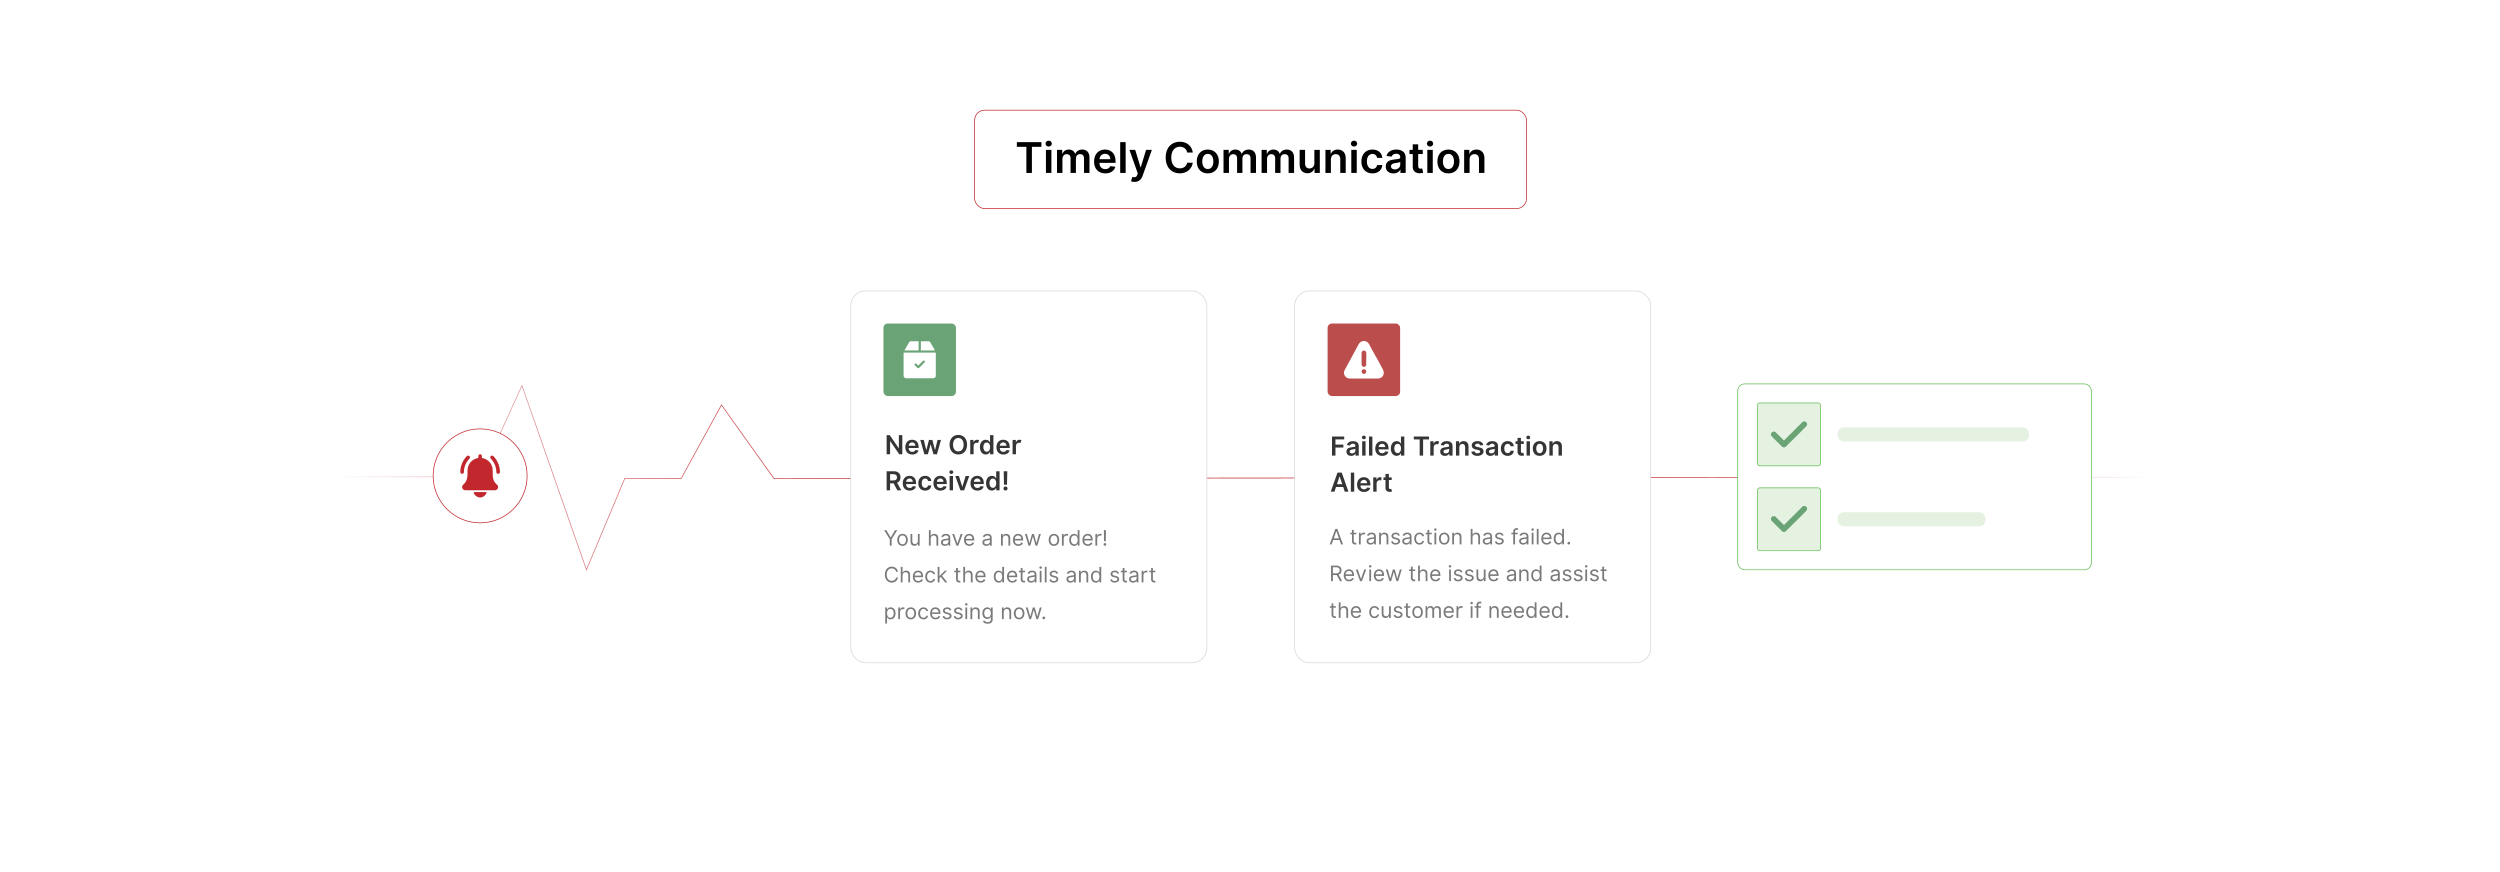 <?xml version="1.0" encoding="UTF-8"?>
<svg id="Layer_1" data-name="Layer 1" xmlns="http://www.w3.org/2000/svg" xmlns:xlink="http://www.w3.org/1999/xlink" viewBox="0 0 860 300">
  <defs>
    <radialGradient id="radial-gradient" cx="427.752" cy="164.321" fx="427.752" fy="164.321" r="311.69" gradientUnits="userSpaceOnUse">
      <stop offset="0" stop-color="#c1272d"/>
      <stop offset=".252" stop-color="#c1272d" stop-opacity=".987"/>
      <stop offset=".401" stop-color="#c1272d" stop-opacity=".944"/>
      <stop offset=".523" stop-color="#c1272d" stop-opacity=".871"/>
      <stop offset=".631" stop-color="#c1272d" stop-opacity=".766"/>
      <stop offset=".729" stop-color="#c1272d" stop-opacity=".631"/>
      <stop offset=".82" stop-color="#c1272d" stop-opacity=".465"/>
      <stop offset=".906" stop-color="#c1272d" stop-opacity=".267"/>
      <stop offset=".986" stop-color="#c1272d" stop-opacity=".045"/>
      <stop offset="1" stop-color="#c1272d" stop-opacity="0"/>
    </radialGradient>
  </defs>
  <rect y="0" width="860" height="300" fill="#fff"/>
  <polyline points="-11.879 164.033 165.276 164.033 179.552 132.621 201.738 196.009 214.911 164.597 234.325 164.597 248.191 139.3 266.217 164.597 867.382 164.033" fill="none" stroke="url(#radial-gradient)" stroke-miterlimit="10" stroke-width=".25"/>
  <circle cx="165.164" cy="163.695" r="16.165" fill="#fff" stroke="#c1272d" stroke-miterlimit="10" stroke-width=".25"/>
  <g>
    <path d="M171.982,162.124c.003.094.012.232,0,.319-.078.57-.847.771-1.156.271-.139-.225-.093-.728-.121-1.011-.122-1.235-.642-2.468-1.423-3.424-.308-.377-.881-.73-.527-1.283.199-.312.613-.343.903-.138.241.17.713.788.896,1.048.854,1.208,1.384,2.737,1.428,4.218Z" fill="#c1272d"/>
    <path d="M164.9,171.121c-.078-.008-.257-.056-.342-.079-.827-.224-1.515-.929-1.661-1.779h4.528c-.149.85-.832,1.554-1.661,1.779-.085.023-.264.071-.342.079-.133.013-.39.013-.522,0Z" fill="#c1272d"/>
    <path d="M165.037,156.268c.257-.044.498.058.641.274.193.291.023.694.119,1.013,1.405.191,2.688,1.153,3.287,2.431,1.01,2.157-.396,4.31,1.489,6.376.227.249.536.426.678.744.34.76-.218,1.539-1.025,1.55l-10.162-0c-.511-.016-1.022-.392-1.084-.918-.098-.828.491-1.021.925-1.565,1.675-2.1.307-4.224,1.408-6.341.624-1.2,1.863-2.091,3.21-2.276.064-.043.002-.707.041-.859.047-.185.282-.395.472-.427Z" fill="#c1272d"/>
    <path d="M160.945,156.732c.48-.074.859.376.689.834-.082.221-.305.367-.448.538-.862,1.036-1.433,2.24-1.568,3.598-.023.235-.007.498-.029.725-.076.767-1.27.836-1.249-.233.034-1.748.731-3.523,1.859-4.845.179-.21.469-.575.746-.618Z" fill="#c1272d"/>
  </g>
  <rect x="292.666" y="100.082" width="122.496" height="127.902" rx="5.072" ry="5.072" fill="#fff" stroke="#d6d6d6" stroke-miterlimit="10" stroke-width=".25"/>
  <rect x="445.362" y="100.082" width="122.496" height="127.902" rx="5.072" ry="5.072" fill="#fff" stroke="#d6d6d6" stroke-miterlimit="10" stroke-width=".25"/>
  <g>
    <path d="M310.395,156.258h-1.057l-3.092-4.47h-.055v4.47h-1.188v-6.562h1.063l3.089,4.473h.058v-4.473h1.182v6.562Z" fill="#353535"/>
    <path d="M311.427,153.826c0-1.519.92-2.554,2.33-2.554,1.211,0,2.249.759,2.249,2.486v.356h-3.429c.01.843.506,1.336,1.256,1.336.5,0,.884-.218,1.042-.634l1.083.122c-.205.856-.993,1.417-2.141,1.417-1.483,0-2.391-.984-2.391-2.528ZM314.894,153.333c-.006-.669-.455-1.157-1.122-1.157-.692,0-1.157.529-1.192,1.157h2.313Z" fill="#353535"/>
    <path d="M316.589,151.336h1.182l.865,3.46h.045l.884-3.46h1.17l.884,3.441h.048l.853-3.441h1.185l-1.394,4.922h-1.208l-.923-3.326h-.067l-.923,3.326h-1.211l-1.391-4.922Z" fill="#353535"/>
    <path d="M329.665,156.348c-1.724,0-3.016-1.253-3.016-3.371,0-2.121,1.292-3.371,3.016-3.371,1.721,0,3.015,1.25,3.015,3.371s-1.294,3.371-3.015,3.371ZM329.665,150.673c-1.067,0-1.82.81-1.82,2.304s.753,2.304,1.82,2.304c1.07,0,1.82-.81,1.82-2.304s-.75-2.304-1.82-2.304Z" fill="#353535"/>
    <path d="M333.76,151.336h1.125v.82h.051c.18-.57.647-.891,1.214-.891.266,0,.487.07.66.179l-.359.961c-.125-.058-.269-.102-.458-.102-.606,0-1.074.439-1.074,1.06v2.894h-1.16v-4.922Z" fill="#353535"/>
    <path d="M337.088,153.804c0-1.641.894-2.531,2.032-2.531.868,0,1.23.522,1.407.878h.048v-2.455h1.163v6.562h-1.141v-.775h-.07c-.183.359-.564.862-1.41.862-1.16,0-2.028-.919-2.028-2.541ZM340.597,153.797c0-.955-.41-1.573-1.157-1.573-.772,0-1.169.657-1.169,1.573,0,.923.404,1.596,1.169,1.596.74,0,1.157-.641,1.157-1.596Z" fill="#353535"/>
    <path d="M342.769,153.826c0-1.519.919-2.554,2.329-2.554,1.211,0,2.249.759,2.249,2.486v.356h-3.429c.01.843.506,1.336,1.256,1.336.5,0,.884-.218,1.042-.634l1.083.122c-.205.856-.994,1.417-2.141,1.417-1.483,0-2.39-.984-2.39-2.528ZM346.236,153.333c-.006-.669-.455-1.157-1.122-1.157-.692,0-1.157.529-1.192,1.157h2.313Z" fill="#353535"/>
    <path d="M348.332,151.336h1.125v.82h.051c.18-.57.647-.891,1.214-.891.266,0,.487.07.66.179l-.359.961c-.125-.058-.269-.102-.458-.102-.606,0-1.074.439-1.074,1.06v2.894h-1.16v-4.922Z" fill="#353535"/>
    <path d="M305.002,162.109h2.461c1.506,0,2.313.846,2.313,2.099,0,.891-.407,1.551-1.179,1.862l1.419,2.602h-1.327l-1.288-2.403h-1.211v2.403h-1.188v-6.562ZM307.287,165.282c.881,0,1.278-.375,1.278-1.074,0-.698-.398-1.105-1.285-1.105h-1.09v2.179h1.096Z" fill="#353535"/>
    <path d="M310.542,166.24c0-1.519.92-2.554,2.33-2.554,1.211,0,2.249.759,2.249,2.486v.356h-3.429c.01.843.506,1.336,1.256,1.336.5,0,.884-.218,1.042-.634l1.083.122c-.205.856-.993,1.417-2.141,1.417-1.483,0-2.391-.984-2.391-2.528ZM314.009,165.746c-.006-.669-.455-1.157-1.122-1.157-.692,0-1.157.529-1.192,1.157h2.313Z" fill="#353535"/>
    <path d="M315.894,166.23c0-1.502.91-2.544,2.352-2.544,1.202,0,2.035.702,2.115,1.769h-1.109c-.09-.474-.433-.833-.99-.833-.714,0-1.192.596-1.192,1.589,0,1.006.468,1.612,1.192,1.612.51,0,.891-.304.99-.833h1.109c-.084,1.044-.872,1.778-2.108,1.778-1.471,0-2.358-1.048-2.358-2.538Z" fill="#353535"/>
    <path d="M321.106,166.24c0-1.519.919-2.554,2.329-2.554,1.211,0,2.249.759,2.249,2.486v.356h-3.429c.01.843.506,1.336,1.256,1.336.5,0,.884-.218,1.042-.634l1.083.122c-.205.856-.994,1.417-2.141,1.417-1.483,0-2.39-.984-2.39-2.528ZM324.573,165.746c-.006-.669-.455-1.157-1.122-1.157-.692,0-1.157.529-1.192,1.157h2.313Z" fill="#353535"/>
    <path d="M326.579,162.423c0-.349.301-.631.673-.631.369,0,.67.282.67.631,0,.346-.301.628-.67.628-.372,0-.673-.282-.673-.628ZM326.668,163.75h1.16v4.922h-1.16v-4.922Z" fill="#353535"/>
    <path d="M331.666,168.672h-1.282l-1.753-4.922h1.237l1.131,3.656h.051l1.134-3.656h1.233l-1.752,4.922Z" fill="#353535"/>
    <path d="M333.841,166.24c0-1.519.919-2.554,2.329-2.554,1.211,0,2.249.759,2.249,2.486v.356h-3.429c.01.843.506,1.336,1.256,1.336.5,0,.884-.218,1.042-.634l1.083.122c-.205.856-.994,1.417-2.141,1.417-1.483,0-2.39-.984-2.39-2.528ZM337.308,165.746c-.006-.669-.455-1.157-1.122-1.157-.692,0-1.157.529-1.192,1.157h2.313Z" fill="#353535"/>
    <path d="M339.201,166.217c0-1.641.894-2.531,2.032-2.531.868,0,1.23.522,1.407.878h.048v-2.455h1.163v6.562h-1.141v-.775h-.07c-.183.359-.564.862-1.41.862-1.16,0-2.028-.919-2.028-2.541ZM342.709,166.211c0-.955-.41-1.573-1.157-1.573-.772,0-1.169.657-1.169,1.573,0,.923.404,1.596,1.169,1.596.74,0,1.157-.641,1.157-1.596Z" fill="#353535"/>
    <path d="M345.187,168.038c-.003-.385.314-.699.705-.699.378,0,.702.314.705.699-.003.391-.327.705-.705.705-.391,0-.709-.314-.705-.705ZM346.407,166.743h-1.032l-.102-4.633h1.24l-.106,4.633Z" fill="#353535"/>
  </g>
  <rect x="303.904" y="111.29" width="24.945" height="24.945" rx="1.487" ry="1.487" fill="#6aa375"/>
  <g>
    <rect x="303.961" y="182.37" width="94.855" height="36.051" fill="none"/>
    <path d="M304.891,182.361l1.482,2.495h.062l1.482-2.495h.741l-1.931,3.142v2.202h-.647v-2.202l-1.931-3.142h.741Z" fill="#7a7a7a"/>
    <path d="M308.651,185.722c0-1.252.731-2.077,1.816-2.077s1.816.825,1.816,2.077c0,1.242-.731,2.066-1.816,2.066s-1.816-.825-1.816-2.066ZM311.668,185.722c0-.804-.376-1.524-1.2-1.524-.825,0-1.2.72-1.2,1.524s.376,1.513,1.2,1.513c.824,0,1.2-.71,1.2-1.513Z" fill="#7a7a7a"/>
    <path d="M315.741,183.697h.616v4.008h-.616v-.678h-.042c-.188.407-.584.731-1.19.731-.751,0-1.294-.491-1.294-1.513v-2.547h.616v2.505c0,.585.365.96.877.96.459,0,1.033-.344,1.033-1.096v-2.369Z" fill="#7a7a7a"/>
    <path d="M320.156,187.705h-.616v-5.344h.616v1.962h.052c.188-.415.548-.678,1.18-.678.819,0,1.367.483,1.367,1.513v2.547h-.616v-2.505c0-.637-.35-1.002-.929-1.002-.608,0-1.054.397-1.054,1.096v2.411Z" fill="#7a7a7a"/>
    <path d="M323.687,186.567c0-.918.811-1.083,1.555-1.179.731-.094,1.034-.068,1.034-.365v-.021c0-.514-.279-.814-.846-.814-.587,0-.908.313-1.044.605l-.585-.208c.313-.731,1.002-.94,1.607-.94.512,0,1.482.146,1.482,1.419v2.641h-.616v-.543h-.032c-.125.261-.49.637-1.19.637-.762,0-1.368-.449-1.368-1.231ZM326.275,186.254v-.564c-.104.125-.804.198-1.065.23-.48.062-.908.208-.908.678,0,.428.354.647.845.647.731,0,1.127-.491,1.127-.992Z" fill="#7a7a7a"/>
    <path d="M329.661,187.705h-.626l-1.482-4.008h.668l1.106,3.194h.042l1.106-3.194h.668l-1.482,4.008Z" fill="#7a7a7a"/>
    <path d="M331.616,185.732c0-1.231.72-2.087,1.805-2.087.835,0,1.722.511,1.722,2.004v.261h-2.909c.029.858.527,1.325,1.25,1.325.482,0,.845-.208,1.002-.626l.595.167c-.188.605-.783,1.012-1.597,1.012-1.159,0-1.868-.825-1.868-2.056ZM334.518,185.377c0-.678-.428-1.179-1.096-1.179-.704,0-1.145.556-1.187,1.179h2.283Z" fill="#7a7a7a"/>
    <path d="M337.951,186.567c0-.918.811-1.083,1.555-1.179.731-.094,1.033-.068,1.033-.365v-.021c0-.514-.279-.814-.845-.814-.587,0-.908.313-1.044.605l-.585-.208c.313-.731,1.002-.94,1.607-.94.512,0,1.482.146,1.482,1.419v2.641h-.616v-.543h-.031c-.125.261-.49.637-1.19.637-.762,0-1.367-.449-1.367-1.231ZM340.539,186.254v-.564c-.104.125-.803.198-1.065.23-.48.062-.908.208-.908.678,0,.428.354.647.845.647.731,0,1.127-.491,1.127-.992Z" fill="#7a7a7a"/>
    <path d="M344.954,187.705h-.616v-4.008h.595v.626h.052c.188-.407.564-.678,1.169-.678.811,0,1.357.491,1.357,1.513v2.547h-.616v-2.505c0-.629-.347-1.002-.918-1.002-.59,0-1.023.397-1.023,1.096v2.411Z" fill="#7a7a7a"/>
    <path d="M348.443,185.732c0-1.231.72-2.087,1.806-2.087.835,0,1.722.511,1.722,2.004v.261h-2.909c.029.858.527,1.325,1.25,1.325.482,0,.845-.208,1.002-.626l.595.167c-.188.605-.783,1.012-1.597,1.012-1.159,0-1.869-.825-1.869-2.056ZM351.345,185.377c0-.678-.428-1.179-1.096-1.179-.704,0-1.145.556-1.187,1.179h2.283Z" fill="#7a7a7a"/>
    <path d="M352.59,183.697h.647l.866,3.068h.042l.856-3.068h.657l.846,3.058h.042l.866-3.058h.647l-1.221,4.008h-.606l-.877-3.079h-.062l-.876,3.079h-.606l-1.221-4.008Z" fill="#7a7a7a"/>
    <path d="M360.738,185.722c0-1.252.731-2.077,1.816-2.077s1.816.825,1.816,2.077c0,1.242-.731,2.066-1.816,2.066s-1.816-.825-1.816-2.066ZM363.755,185.722c0-.804-.376-1.524-1.2-1.524-.825,0-1.2.72-1.2,1.524s.376,1.513,1.2,1.513c.824,0,1.2-.71,1.2-1.513Z" fill="#7a7a7a"/>
    <path d="M365.302,183.697h.595v.606h.042c.144-.397.559-.668,1.044-.668.222,0,.386.057.511.146l-.209.522c-.086-.044-.201-.073-.354-.073-.585,0-1.013.399-1.013.94v2.536h-.616v-4.008Z" fill="#7a7a7a"/>
    <path d="M367.803,185.711c0-1.263.7-2.066,1.712-2.066.783,0,1.023.48,1.159.689h.052v-1.973h.616v5.344h-.595v-.616h-.073c-.136.219-.397.699-1.169.699-1.002,0-1.702-.804-1.702-2.077ZM370.736,185.701c0-.897-.397-1.503-1.148-1.503-.783,0-1.169.658-1.169,1.503,0,.856.397,1.534,1.169,1.534.741,0,1.148-.626,1.148-1.534Z" fill="#7a7a7a"/>
    <path d="M372.356,185.732c0-1.231.72-2.087,1.805-2.087.835,0,1.722.511,1.722,2.004v.261h-2.909c.029.858.527,1.325,1.25,1.325.482,0,.845-.208,1.002-.626l.595.167c-.188.605-.783,1.012-1.597,1.012-1.159,0-1.868-.825-1.868-2.056ZM375.258,185.377c0-.678-.428-1.179-1.096-1.179-.704,0-1.145.556-1.187,1.179h2.283Z" fill="#7a7a7a"/>
    <path d="M376.816,183.697h.595v.606h.042c.144-.397.559-.668,1.044-.668.222,0,.386.057.511.146l-.209.522c-.086-.044-.201-.073-.354-.073-.585,0-1.013.399-1.013.94v2.536h-.616v-4.008Z" fill="#7a7a7a"/>
    <path d="M379.619,187.277c0-.258.211-.47.47-.47s.47.211.47.47-.211.47-.47.47-.47-.211-.47-.47ZM380.392,186.202h-.606l-.052-3.841h.71l-.052,3.841Z" fill="#7a7a7a"/>
    <path d="M308.262,196.67c-.156-.741-.793-1.138-1.503-1.138-.97,0-1.732.751-1.732,2.14s.762,2.14,1.732,2.14c.71,0,1.347-.397,1.503-1.138h.647c-.198,1.096-1.075,1.743-2.15,1.743-1.367,0-2.358-1.054-2.358-2.745s.991-2.745,2.358-2.745c1.075,0,1.952.647,2.15,1.743h-.647Z" fill="#7a7a7a"/>
    <path d="M310.476,200.344h-.616v-5.344h.616v1.962h.052c.188-.415.548-.679,1.18-.679.819,0,1.367.483,1.367,1.514v2.546h-.616v-2.505c0-.637-.35-1.002-.929-1.002-.608,0-1.054.397-1.054,1.096v2.411Z" fill="#7a7a7a"/>
    <path d="M314.007,198.372c0-1.231.72-2.087,1.806-2.087.835,0,1.722.512,1.722,2.004v.261h-2.909c.029.859.527,1.326,1.25,1.326.482,0,.845-.208,1.002-.626l.595.167c-.188.605-.783,1.012-1.597,1.012-1.159,0-1.869-.825-1.869-2.056ZM316.909,198.017c0-.678-.428-1.179-1.096-1.179-.704,0-1.145.556-1.187,1.179h2.283Z" fill="#7a7a7a"/>
    <path d="M318.279,198.361c0-1.221.72-2.077,1.805-2.077.846,0,1.482.501,1.586,1.252h-.616c-.094-.365-.417-.699-.96-.699-.72,0-1.2.595-1.2,1.503,0,.929.469,1.534,1.2,1.534.48,0,.845-.261.96-.699h.616c-.104.71-.689,1.252-1.576,1.252-1.127,0-1.816-.866-1.816-2.066Z" fill="#7a7a7a"/>
    <path d="M322.562,195h.616v3.121h.073l1.753-1.785h.762l-1.693,1.711,1.819,2.296h-.783l-1.5-1.899-.431.399v1.5h-.616v-5.344Z" fill="#7a7a7a"/>
    <path d="M330.358,196.858h-.856v2.338c0,.521.261.606.532.606.136,0,.219-.021.272-.032l.126.553c-.084.031-.23.073-.46.073-.522,0-1.085-.334-1.085-1.033v-2.505h-.606v-.522h.606v-.96h.616v.96h.856v.522Z" fill="#7a7a7a"/>
    <path d="M331.982,200.344h-.616v-5.344h.616v1.962h.052c.188-.415.548-.679,1.18-.679.819,0,1.367.483,1.367,1.514v2.546h-.616v-2.505c0-.637-.35-1.002-.929-1.002-.608,0-1.054.397-1.054,1.096v2.411Z" fill="#7a7a7a"/>
    <path d="M335.513,198.372c0-1.231.72-2.087,1.806-2.087.835,0,1.722.512,1.722,2.004v.261h-2.909c.029.859.527,1.326,1.25,1.326.482,0,.845-.208,1.002-.626l.595.167c-.188.605-.783,1.012-1.597,1.012-1.159,0-1.869-.825-1.869-2.056ZM338.415,198.017c0-.678-.428-1.179-1.096-1.179-.704,0-1.145.556-1.187,1.179h2.283Z" fill="#7a7a7a"/>
    <path d="M341.848,198.351c0-1.263.7-2.066,1.712-2.066.783,0,1.023.48,1.159.689h.052v-1.973h.616v5.344h-.595v-.616h-.073c-.136.219-.397.699-1.169.699-1.002,0-1.702-.804-1.702-2.077ZM344.781,198.34c0-.897-.397-1.503-1.148-1.503-.783,0-1.169.658-1.169,1.503,0,.856.397,1.534,1.169,1.534.741,0,1.148-.626,1.148-1.534Z" fill="#7a7a7a"/>
    <path d="M346.401,198.372c0-1.231.72-2.087,1.805-2.087.835,0,1.722.512,1.722,2.004v.261h-2.909c.029.859.527,1.326,1.25,1.326.482,0,.845-.208,1.002-.626l.595.167c-.188.605-.783,1.012-1.597,1.012-1.159,0-1.868-.825-1.868-2.056ZM349.303,198.017c0-.678-.428-1.179-1.096-1.179-.704,0-1.145.556-1.187,1.179h2.283Z" fill="#7a7a7a"/>
    <path d="M352.604,196.858h-.856v2.338c0,.521.261.606.532.606.136,0,.219-.021.272-.032l.125.553c-.083.031-.23.073-.459.073-.522,0-1.085-.334-1.085-1.033v-2.505h-.606v-.522h.606v-.96h.616v.96h.856v.522Z" fill="#7a7a7a"/>
    <path d="M353.341,199.207c0-.918.811-1.083,1.555-1.179.731-.094,1.033-.068,1.033-.365v-.021c0-.514-.279-.814-.845-.814-.587,0-.908.313-1.044.605l-.585-.208c.313-.731,1.002-.94,1.607-.94.512,0,1.482.146,1.482,1.419v2.641h-.616v-.542h-.031c-.125.261-.49.636-1.19.636-.762,0-1.367-.449-1.367-1.231ZM355.929,198.894v-.564c-.104.125-.803.198-1.065.23-.48.062-.908.208-.908.678,0,.428.354.647.845.647.731,0,1.127-.49,1.127-.991Z" fill="#7a7a7a"/>
    <path d="M357.54,195.251c0-.23.198-.417.439-.417.24,0,.438.188.438.417s-.198.417-.438.417c-.24,0-.439-.188-.439-.417ZM357.665,196.336h.616v4.008h-.616v-4.008Z" fill="#7a7a7a"/>
    <path d="M360.021,200.344h-.616v-5.344h.616v5.344Z" fill="#7a7a7a"/>
    <path d="M363.431,197.391c-.107-.277-.329-.574-.866-.574-.49,0-.856.251-.856.595,0,.308.214.467.689.585l.595.146c.715.175,1.065.527,1.065,1.085,0,.691-.634,1.2-1.565,1.2-.819,0-1.38-.363-1.524-1.044l.585-.146c.109.431.425.647.929.647.574,0,.94-.282.94-.626,0-.276-.19-.47-.595-.564l-.668-.157c-.736-.172-1.065-.542-1.065-1.096,0-.679.626-1.159,1.472-1.159.793,0,1.227.381,1.419.95l-.553.157Z" fill="#7a7a7a"/>
    <path d="M366.854,199.207c0-.918.811-1.083,1.555-1.179.731-.094,1.034-.068,1.034-.365v-.021c0-.514-.279-.814-.846-.814-.587,0-.908.313-1.044.605l-.585-.208c.313-.731,1.002-.94,1.607-.94.512,0,1.482.146,1.482,1.419v2.641h-.616v-.542h-.032c-.125.261-.49.636-1.19.636-.762,0-1.368-.449-1.368-1.231ZM369.443,198.894v-.564c-.104.125-.804.198-1.065.23-.48.062-.908.208-.908.678,0,.428.354.647.845.647.731,0,1.127-.49,1.127-.991Z" fill="#7a7a7a"/>
    <path d="M371.795,200.344h-.616v-4.008h.595v.626h.052c.188-.407.564-.679,1.169-.679.811,0,1.357.491,1.357,1.514v2.546h-.616v-2.505c0-.629-.347-1.002-.918-1.002-.59,0-1.023.397-1.023,1.096v2.411Z" fill="#7a7a7a"/>
    <path d="M375.284,198.351c0-1.263.699-2.066,1.711-2.066.783,0,1.023.48,1.159.689h.052v-1.973h.616v5.344h-.595v-.616h-.073c-.136.219-.397.699-1.169.699-1.002,0-1.701-.804-1.701-2.077ZM378.217,198.34c0-.897-.397-1.503-1.148-1.503-.783,0-1.169.658-1.169,1.503,0,.856.397,1.534,1.169,1.534.741,0,1.148-.626,1.148-1.534Z" fill="#7a7a7a"/>
    <path d="M384.374,197.391c-.107-.277-.329-.574-.866-.574-.49,0-.856.251-.856.595,0,.308.214.467.689.585l.595.146c.715.175,1.065.527,1.065,1.085,0,.691-.634,1.2-1.565,1.2-.819,0-1.38-.363-1.524-1.044l.585-.146c.109.431.425.647.929.647.574,0,.94-.282.94-.626,0-.276-.19-.47-.595-.564l-.668-.157c-.736-.172-1.065-.542-1.065-1.096,0-.679.626-1.159,1.472-1.159.793,0,1.227.381,1.419.95l-.553.157Z" fill="#7a7a7a"/>
    <path d="M387.666,196.858h-.856v2.338c0,.521.261.606.532.606.136,0,.219-.021.272-.032l.126.553c-.084.031-.23.073-.46.073-.522,0-1.085-.334-1.085-1.033v-2.505h-.606v-.522h.606v-.96h.616v.96h.856v.522Z" fill="#7a7a7a"/>
    <path d="M388.402,199.207c0-.918.811-1.083,1.555-1.179.731-.094,1.034-.068,1.034-.365v-.021c0-.514-.279-.814-.846-.814-.587,0-.908.313-1.044.605l-.585-.208c.313-.731,1.002-.94,1.607-.94.512,0,1.482.146,1.482,1.419v2.641h-.616v-.542h-.032c-.125.261-.49.636-1.19.636-.762,0-1.368-.449-1.368-1.231ZM390.991,198.894v-.564c-.104.125-.804.198-1.065.23-.48.062-.908.208-.908.678,0,.428.354.647.845.647.731,0,1.127-.49,1.127-.991Z" fill="#7a7a7a"/>
    <path d="M392.727,196.336h.595v.606h.042c.146-.397.564-.668,1.044-.668.091,0,.253.005.323.01v.626c-.042-.011-.211-.042-.376-.042-.585,0-1.013.397-1.013.94v2.536h-.616v-4.008Z" fill="#7a7a7a"/>
    <path d="M397.45,196.858h-.856v2.338c0,.521.261.606.532.606.136,0,.219-.021.272-.032l.125.553c-.083.031-.23.073-.459.073-.522,0-1.085-.334-1.085-1.033v-2.505h-.606v-.522h.606v-.96h.616v.96h.856v.522Z" fill="#7a7a7a"/>
    <path d="M304.525,208.976h.595v.637h.073c.136-.209.376-.689,1.159-.689,1.012,0,1.711.804,1.711,2.066,0,1.273-.699,2.077-1.701,2.077-.772,0-1.033-.48-1.169-.699h-.052v2.119h-.616v-5.511ZM306.279,212.514c.772,0,1.169-.678,1.169-1.534,0-.845-.386-1.503-1.169-1.503-.751,0-1.148.606-1.148,1.503,0,.908.407,1.534,1.148,1.534Z" fill="#7a7a7a"/>
    <path d="M308.996,208.976h.595v.606h.042c.144-.397.559-.668,1.044-.668.222,0,.386.057.511.146l-.209.522c-.086-.044-.201-.073-.354-.073-.585,0-1.013.399-1.013.94v2.536h-.616v-4.008Z" fill="#7a7a7a"/>
    <path d="M311.496,211.001c0-1.252.731-2.077,1.816-2.077s1.816.825,1.816,2.077c0,1.242-.731,2.066-1.816,2.066s-1.816-.825-1.816-2.066ZM314.512,211.001c0-.804-.376-1.524-1.2-1.524-.825,0-1.2.72-1.2,1.524s.376,1.513,1.2,1.513c.824,0,1.2-.71,1.2-1.513Z" fill="#7a7a7a"/>
    <path d="M315.872,211.001c0-1.221.72-2.077,1.805-2.077.846,0,1.482.501,1.586,1.252h-.616c-.094-.365-.417-.699-.96-.699-.72,0-1.2.595-1.2,1.503,0,.929.469,1.534,1.2,1.534.48,0,.845-.261.96-.699h.616c-.104.71-.689,1.252-1.576,1.252-1.127,0-1.816-.866-1.816-2.066Z" fill="#7a7a7a"/>
    <path d="M319.967,211.011c0-1.231.72-2.087,1.806-2.087.835,0,1.722.512,1.722,2.004v.261h-2.909c.029.859.527,1.326,1.25,1.326.482,0,.845-.208,1.002-.626l.595.167c-.188.605-.783,1.012-1.597,1.012-1.159,0-1.869-.825-1.869-2.056ZM322.869,210.656c0-.678-.428-1.179-1.096-1.179-.704,0-1.145.556-1.187,1.179h2.283Z" fill="#7a7a7a"/>
    <path d="M326.712,210.03c-.107-.277-.329-.574-.866-.574-.49,0-.856.251-.856.595,0,.308.214.467.689.585l.595.146c.715.175,1.065.527,1.065,1.085,0,.691-.634,1.2-1.565,1.2-.819,0-1.38-.363-1.524-1.044l.585-.146c.109.431.425.647.929.647.574,0,.94-.282.94-.626,0-.276-.19-.47-.595-.564l-.668-.157c-.736-.172-1.065-.542-1.065-1.096,0-.679.626-1.159,1.472-1.159.793,0,1.227.381,1.419.95l-.553.157Z" fill="#7a7a7a"/>
    <path d="M330.547,210.03c-.107-.277-.329-.574-.866-.574-.49,0-.856.251-.856.595,0,.308.214.467.689.585l.595.146c.715.175,1.065.527,1.065,1.085,0,.691-.634,1.2-1.565,1.2-.819,0-1.38-.363-1.524-1.044l.585-.146c.109.431.425.647.929.647.574,0,.94-.282.94-.626,0-.276-.19-.47-.595-.564l-.668-.157c-.736-.172-1.065-.542-1.065-1.096,0-.679.626-1.159,1.472-1.159.793,0,1.227.381,1.419.95l-.553.157Z" fill="#7a7a7a"/>
    <path d="M331.97,207.891c0-.23.198-.417.438-.417.24,0,.439.188.439.417s-.198.417-.439.417c-.24,0-.438-.188-.438-.417ZM332.095,208.976h.616v4.008h-.616v-4.008Z" fill="#7a7a7a"/>
    <path d="M334.451,212.984h-.616v-4.008h.595v.626h.052c.188-.407.564-.679,1.169-.679.811,0,1.357.491,1.357,1.514v2.546h-.616v-2.505c0-.629-.347-1.002-.918-1.002-.59,0-1.023.397-1.023,1.096v2.411Z" fill="#7a7a7a"/>
    <path d="M338.107,213.767l.491-.344c.165.222.42.605,1.148.605.647,0,1.117-.302,1.117-.97v-.815h-.052c-.136.219-.386.679-1.169.679-.971,0-1.702-.71-1.702-1.962,0-1.231.7-2.035,1.712-2.035.783,0,1.033.48,1.169.689h.062v-.637h.595v4.123c0,1.033-.772,1.472-1.733,1.472-.895,0-1.388-.384-1.639-.804ZM340.873,210.949c0-.866-.397-1.472-1.148-1.472-.783,0-1.169.658-1.169,1.472,0,.835.397,1.419,1.169,1.419.741,0,1.148-.532,1.148-1.419Z" fill="#7a7a7a"/>
    <path d="M345.277,212.984h-.616v-4.008h.595v.626h.052c.188-.407.564-.679,1.169-.679.811,0,1.357.491,1.357,1.514v2.546h-.616v-2.505c0-.629-.347-1.002-.918-1.002-.59,0-1.023.397-1.023,1.096v2.411Z" fill="#7a7a7a"/>
    <path d="M348.767,211.001c0-1.252.731-2.077,1.816-2.077s1.816.825,1.816,2.077c0,1.242-.731,2.066-1.816,2.066s-1.816-.825-1.816-2.066ZM351.783,211.001c0-.804-.376-1.524-1.2-1.524-.825,0-1.2.72-1.2,1.524s.376,1.513,1.2,1.513c.824,0,1.2-.71,1.2-1.513Z" fill="#7a7a7a"/>
    <path d="M352.882,208.976h.647l.866,3.068h.042l.856-3.068h.657l.846,3.058h.042l.866-3.058h.647l-1.221,4.008h-.606l-.877-3.079h-.062l-.876,3.079h-.606l-1.221-4.008Z" fill="#7a7a7a"/>
    <path d="M358.593,212.556c0-.258.211-.47.469-.47s.47.211.47.47-.211.469-.47.469-.469-.211-.469-.469Z" fill="#7a7a7a"/>
  </g>
  <g>
    <path d="M321.915,121.303v8.05c-.082.42-.377.717-.807.77l-9.414.001c-.383.014-.856-.401-.856-.784v-8.037h11.077ZM318.081,124.119c-.115-.122-.333-.148-.475-.058l-1.739,1.713c-.055,0-.615-.7-.8-.739-.367-.076-.593.323-.367.616.137.178.769.814.945.943.188.138.356.086.522-.049.664-.539,1.264-1.36,1.924-1.926.108-.135.111-.374-.009-.5Z" fill="#fff"/>
    <path d="M316.028,117.402l-.037,3.155h-4.88l1.7-2.933c.111-.109.247-.162.386-.223h2.831Z" fill="#fff"/>
    <path d="M319.555,117.402c.139.061.275.114.386.223l1.7,2.933h-4.868v-3.155h2.782Z" fill="#fff"/>
  </g>
  <g>
    <path d="M458.207,150.166h4.204v.997h-3.016v1.782h2.728v.997h-2.728v2.788h-1.188v-6.562Z" fill="#353535"/>
    <path d="M463.17,155.347c0-1.109.913-1.394,1.868-1.497.868-.093,1.218-.109,1.218-.442v-.019c0-.484-.295-.759-.833-.759-.567,0-.894.288-1.01.625l-1.083-.154c.257-.897,1.051-1.358,2.086-1.358.94,0,2,.391,2,1.692v3.294h-1.115v-.676h-.039c-.211.414-.673.775-1.444.775-.94,0-1.647-.513-1.647-1.48ZM466.259,154.962v-.58c-.15.122-.759.199-1.063.24-.519.074-.907.26-.907.705,0,.426.347.647.83.647.698,0,1.141-.465,1.141-1.013Z" fill="#353535"/>
    <path d="M468.498,150.48c0-.349.302-.631.674-.631.368,0,.669.282.669.631,0,.346-.301.628-.669.628-.372,0-.674-.282-.674-.628ZM468.588,151.806h1.16v4.922h-1.16v-4.922Z" fill="#353535"/>
    <path d="M472.101,156.728h-1.16v-6.562h1.16v6.562Z" fill="#353535"/>
    <path d="M473.083,154.296c0-1.519.919-2.554,2.329-2.554,1.212,0,2.25.759,2.25,2.486v.356h-3.429c.01.843.506,1.336,1.256,1.336.5,0,.885-.218,1.041-.634l1.083.122c-.205.856-.993,1.417-2.14,1.417-1.484,0-2.391-.984-2.391-2.528ZM476.55,153.802c-.007-.669-.455-1.157-1.121-1.157-.692,0-1.157.529-1.192,1.157h2.313Z" fill="#353535"/>
    <path d="M478.443,154.273c0-1.641.894-2.531,2.031-2.531.868,0,1.23.522,1.406.878h.049v-2.455h1.163v6.562h-1.141v-.775h-.071c-.183.359-.564.862-1.409.862-1.16,0-2.028-.919-2.028-2.541ZM481.952,154.267c0-.955-.41-1.573-1.157-1.573-.772,0-1.17.657-1.17,1.573,0,.923.404,1.596,1.17,1.596.74,0,1.157-.641,1.157-1.596Z" fill="#353535"/>
    <path d="M486.34,150.166h5.235v.997h-2.028v5.566h-1.179v-5.566h-2.028v-.997Z" fill="#353535"/>
    <path d="M492.021,151.806h1.125v.82h.052c.179-.57.646-.891,1.214-.891.266,0,.487.07.66.179l-.358.961c-.125-.058-.27-.102-.459-.102-.606,0-1.073.439-1.073,1.06v2.894h-1.16v-4.922Z" fill="#353535"/>
    <path d="M495.432,155.347c0-1.109.913-1.394,1.868-1.497.868-.093,1.218-.109,1.218-.442v-.019c0-.484-.295-.759-.833-.759-.567,0-.894.288-1.01.625l-1.083-.154c.257-.897,1.051-1.358,2.086-1.358.94,0,2,.391,2,1.692v3.294h-1.115v-.676h-.039c-.211.414-.673.775-1.444.775-.94,0-1.647-.513-1.647-1.48ZM498.521,154.962v-.58c-.15.122-.759.199-1.063.24-.519.074-.907.26-.907.705,0,.426.347.647.83.647.698,0,1.141-.465,1.141-1.013Z" fill="#353535"/>
    <path d="M502.01,156.728h-1.16v-4.922h1.109v.836h.058c.224-.548.731-.9,1.468-.9,1.016,0,1.688.673,1.685,1.852v3.134h-1.159v-2.955c0-.657-.359-1.051-.958-1.051-.612,0-1.042.41-1.042,1.122v2.884Z" fill="#353535"/>
    <path d="M509.188,153.223c-.09-.324-.372-.615-.907-.615-.483,0-.852.231-.849.564-.003.285.195.458.695.57l.84.179c.929.202,1.381.631,1.384,1.333-.003.933-.871,1.57-2.102,1.57-1.208,0-1.968-.535-2.112-1.439l1.131-.109c.1.442.446.673.978.673.552,0,.917-.253.917-.589,0-.279-.212-.461-.664-.561l-.839-.176c-.945-.195-1.388-.669-1.385-1.387-.003-.91.805-1.493,1.99-1.493,1.153,0,1.82.532,1.98,1.365l-1.058.116Z" fill="#353535"/>
    <path d="M511.08,155.347c0-1.109.913-1.394,1.868-1.497.868-.093,1.218-.109,1.218-.442v-.019c0-.484-.295-.759-.833-.759-.567,0-.894.288-1.01.625l-1.083-.154c.257-.897,1.051-1.358,2.086-1.358.94,0,2,.391,2,1.692v3.294h-1.115v-.676h-.039c-.211.414-.673.775-1.444.775-.94,0-1.647-.513-1.647-1.48ZM514.169,154.962v-.58c-.15.122-.759.199-1.063.24-.519.074-.907.26-.907.705,0,.426.347.647.83.647.698,0,1.141-.465,1.141-1.013Z" fill="#353535"/>
    <path d="M516.287,154.286c0-1.502.91-2.544,2.352-2.544,1.202,0,2.035.702,2.115,1.769h-1.109c-.089-.474-.432-.833-.989-.833-.715,0-1.192.596-1.192,1.589,0,1.006.468,1.612,1.192,1.612.509,0,.891-.305.989-.833h1.109c-.084,1.044-.872,1.778-2.108,1.778-1.471,0-2.358-1.048-2.358-2.538Z" fill="#353535"/>
    <path d="M524.169,152.703h-.971v2.544c0,.468.233.57.525.57.144,0,.275-.029.34-.045l.195.907c-.125.042-.352.105-.683.115-.871.025-1.545-.43-1.538-1.355v-2.737h-.698v-.897h.698v-1.179h1.16v1.179h.971v.897Z" fill="#353535"/>
    <path d="M525.052,150.48c0-.349.302-.631.673-.631.369,0,.67.282.67.631,0,.346-.301.628-.67.628-.371,0-.673-.282-.673-.628ZM525.142,151.806h1.16v4.922h-1.16v-4.922Z" fill="#353535"/>
    <path d="M527.284,154.286c0-1.525.916-2.544,2.358-2.544,1.441,0,2.358,1.019,2.358,2.544,0,1.522-.917,2.538-2.358,2.538-1.442,0-2.358-1.016-2.358-2.538ZM530.825,154.283c0-.9-.392-1.622-1.177-1.622-.798,0-1.188.721-1.188,1.622s.391,1.612,1.188,1.612c.785,0,1.177-.711,1.177-1.612Z" fill="#353535"/>
    <path d="M534.144,156.728h-1.16v-4.922h1.109v.836h.058c.224-.548.731-.9,1.467-.9,1.017,0,1.69.673,1.685,1.852v3.134h-1.159v-2.955c0-.657-.359-1.051-.958-1.051-.612,0-1.042.41-1.042,1.122v2.884Z" fill="#353535"/>
    <path d="M457.78,169.142l2.311-6.562h1.468l2.313,6.562h-1.269l-.545-1.618h-2.468l-.541,1.618h-1.27ZM461.738,166.568l-.888-2.644h-.052l-.888,2.644h1.827Z" fill="#353535"/>
    <path d="M465.85,169.142h-1.16v-6.562h1.16v6.562Z" fill="#353535"/>
    <path d="M466.831,166.709c0-1.519.919-2.554,2.329-2.554,1.212,0,2.25.759,2.25,2.486v.356h-3.429c.01.843.506,1.336,1.256,1.336.5,0,.885-.218,1.041-.634l1.083.122c-.205.856-.993,1.417-2.14,1.417-1.484,0-2.391-.984-2.391-2.528ZM470.298,166.216c-.007-.669-.455-1.157-1.121-1.157-.692,0-1.157.529-1.192,1.157h2.313Z" fill="#353535"/>
    <path d="M472.394,164.22h1.125v.82h.052c.179-.57.65-.891,1.214-.891.128,0,.31.013.417.032v1.067c-.1-.032-.343-.067-.539-.067-.638,0-1.108.442-1.108,1.067v2.894h-1.16v-4.922Z" fill="#353535"/>
    <path d="M478.74,165.117h-.971v2.544c0,.468.233.57.525.57.144,0,.275-.029.34-.045l.195.907c-.125.042-.352.105-.683.115-.872.025-1.545-.43-1.538-1.355v-2.736h-.698v-.897h.698v-1.179h1.16v1.179h.971v.897Z" fill="#353535"/>
  </g>
  <rect x="456.696" y="111.29" width="24.945" height="24.945" rx="1.487" ry="1.487" fill="#bc4d4d"/>
  <g>
    <path d="M457.408,187.268l1.963-5.344h.668l1.962,5.344h-.679l-.537-1.513h-2.161l-.537,1.513h-.679ZM460.581,185.18l-.856-2.411h-.042l-.856,2.411h1.753Z" fill="#7a7a7a"/>
    <path d="M466.55,183.782h-.856v2.338c0,.522.261.605.532.605.136,0,.219-.021.272-.031l.125.553c-.084.031-.23.073-.459.073-.522,0-1.086-.334-1.086-1.033v-2.505h-.606v-.522h.606v-.96h.616v.96h.856v.522Z" fill="#7a7a7a"/>
    <path d="M467.475,183.26h.595v.606h.042c.144-.397.559-.668,1.044-.668.222,0,.386.057.511.146l-.208.522c-.086-.044-.201-.073-.355-.073-.584,0-1.012.399-1.012.94v2.536h-.616v-4.008Z" fill="#7a7a7a"/>
    <path d="M470.101,186.13c0-.918.811-1.083,1.555-1.179.731-.094,1.033-.068,1.033-.365v-.021c0-.514-.279-.814-.845-.814-.588,0-.908.313-1.044.605l-.585-.208c.314-.731,1.002-.94,1.607-.94.512,0,1.482.146,1.482,1.419v2.641h-.616v-.543h-.031c-.125.261-.49.637-1.19.637-.762,0-1.367-.449-1.367-1.231ZM472.688,185.817v-.564c-.104.125-.804.198-1.065.23-.479.062-.908.208-.908.678,0,.428.355.647.846.647.731,0,1.127-.491,1.127-.992Z" fill="#7a7a7a"/>
    <path d="M475.04,187.268h-.616v-4.008h.595v.626h.053c.188-.407.564-.678,1.169-.678.811,0,1.356.491,1.356,1.513v2.547h-.615v-2.505c0-.629-.348-1.002-.919-1.002-.59,0-1.022.397-1.022,1.096v2.411Z" fill="#7a7a7a"/>
    <path d="M481.003,184.314c-.107-.277-.329-.574-.866-.574-.491,0-.856.251-.856.595,0,.308.214.467.69.585l.595.146c.715.175,1.065.527,1.065,1.085,0,.691-.634,1.2-1.565,1.2-.819,0-1.381-.363-1.524-1.044l.585-.146c.109.431.425.647.929.647.574,0,.94-.282.94-.626,0-.276-.19-.47-.595-.564l-.668-.157c-.736-.172-1.065-.542-1.065-1.096,0-.679.626-1.159,1.472-1.159.793,0,1.226.381,1.419.95l-.553.157Z" fill="#7a7a7a"/>
    <path d="M482.364,186.13c0-.918.811-1.083,1.555-1.179.731-.094,1.033-.068,1.033-.365v-.021c0-.514-.279-.814-.845-.814-.588,0-.908.313-1.044.605l-.585-.208c.314-.731,1.002-.94,1.607-.94.512,0,1.482.146,1.482,1.419v2.641h-.616v-.543h-.031c-.125.261-.49.637-1.19.637-.762,0-1.367-.449-1.367-1.231ZM484.952,185.817v-.564c-.104.125-.804.198-1.065.23-.479.062-.908.208-.908.678,0,.428.355.647.846.647.731,0,1.127-.491,1.127-.992Z" fill="#7a7a7a"/>
    <path d="M486.5,185.285c0-1.221.72-2.077,1.806-2.077.845,0,1.481.501,1.586,1.252h-.615c-.095-.365-.418-.699-.961-.699-.72,0-1.2.595-1.2,1.503,0,.929.47,1.534,1.2,1.534.48,0,.846-.261.961-.699h.615c-.104.71-.689,1.252-1.576,1.252-1.127,0-1.815-.866-1.815-2.066Z" fill="#7a7a7a"/>
    <path d="M492.526,183.782h-.856v2.338c0,.522.261.605.532.605.136,0,.219-.021.272-.031l.125.553c-.084.031-.23.073-.459.073-.522,0-1.086-.334-1.086-1.033v-2.505h-.606v-.522h.606v-.96h.616v.96h.856v.522Z" fill="#7a7a7a"/>
    <path d="M493.325,182.174c0-.23.198-.417.439-.417s.439.188.439.417-.198.417-.439.417-.439-.188-.439-.417ZM493.45,183.26h.616v4.008h-.616v-4.008Z" fill="#7a7a7a"/>
    <path d="M495.003,185.285c0-1.252.731-2.077,1.815-2.077,1.086,0,1.816.825,1.816,2.077,0,1.242-.731,2.066-1.816,2.066-1.085,0-1.815-.825-1.815-2.066ZM498.019,185.285c0-.804-.375-1.524-1.2-1.524-.824,0-1.2.72-1.2,1.524s.376,1.513,1.2,1.513c.825,0,1.2-.71,1.2-1.513Z" fill="#7a7a7a"/>
    <path d="M500.183,187.268h-.616v-4.008h.595v.626h.053c.188-.407.564-.678,1.169-.678.811,0,1.356.491,1.356,1.513v2.547h-.615v-2.505c0-.629-.348-1.002-.919-1.002-.59,0-1.022.397-1.022,1.096v2.411Z" fill="#7a7a7a"/>
    <path d="M506.539,187.268h-.616v-5.344h.616v1.962h.052c.189-.415.548-.678,1.18-.678.819,0,1.367.483,1.367,1.513v2.547h-.616v-2.505c0-.637-.35-1.002-.929-1.002-.607,0-1.054.397-1.054,1.096v2.411Z" fill="#7a7a7a"/>
    <path d="M510.069,186.13c0-.918.811-1.083,1.555-1.179.731-.094,1.033-.068,1.033-.365v-.021c0-.514-.279-.814-.845-.814-.588,0-.908.313-1.044.605l-.585-.208c.314-.731,1.002-.94,1.607-.94.512,0,1.482.146,1.482,1.419v2.641h-.616v-.543h-.031c-.125.261-.49.637-1.19.637-.762,0-1.367-.449-1.367-1.231ZM512.657,185.817v-.564c-.104.125-.804.198-1.065.23-.479.062-.908.208-.908.678,0,.428.355.647.846.647.731,0,1.127-.491,1.127-.992Z" fill="#7a7a7a"/>
    <path d="M516.68,184.314c-.107-.277-.329-.574-.866-.574-.491,0-.856.251-.856.595,0,.308.214.467.69.585l.595.146c.715.175,1.065.527,1.065,1.085,0,.691-.634,1.2-1.565,1.2-.819,0-1.381-.363-1.524-1.044l.585-.146c.109.431.425.647.929.647.574,0,.94-.282.94-.626,0-.276-.19-.47-.595-.564l-.668-.157c-.736-.172-1.065-.542-1.065-1.096,0-.679.626-1.159,1.472-1.159.793,0,1.226.381,1.419.95l-.553.157Z" fill="#7a7a7a"/>
    <path d="M522.076,183.782h-.897v3.486h-.616v-3.486h-.647v-.522h.647v-.553c0-.689.553-1.033,1.127-1.033.303,0,.491.062.585.104l-.178.532c-.062-.021-.167-.062-.345-.062-.406,0-.573.208-.573.605v.407h.897v.522Z" fill="#7a7a7a"/>
    <path d="M522.583,186.13c0-.918.811-1.083,1.555-1.179.731-.094,1.033-.068,1.033-.365v-.021c0-.514-.279-.814-.845-.814-.588,0-.908.313-1.044.605l-.585-.208c.314-.731,1.002-.94,1.607-.94.512,0,1.482.146,1.482,1.419v2.641h-.616v-.543h-.031c-.125.261-.49.637-1.19.637-.762,0-1.367-.449-1.367-1.231ZM525.171,185.817v-.564c-.104.125-.804.198-1.065.23-.479.062-.908.208-.908.678,0,.428.355.647.846.647.731,0,1.127-.491,1.127-.992Z" fill="#7a7a7a"/>
    <path d="M526.782,182.174c0-.23.198-.417.439-.417s.439.188.439.417-.198.417-.439.417-.439-.188-.439-.417ZM526.907,183.26h.616v4.008h-.616v-4.008Z" fill="#7a7a7a"/>
    <path d="M529.264,187.268h-.616v-5.344h.616v5.344Z" fill="#7a7a7a"/>
    <path d="M530.2,185.295c0-1.231.72-2.087,1.806-2.087.835,0,1.722.511,1.722,2.004v.261h-2.909c.028.858.527,1.325,1.25,1.325.482,0,.846-.208,1.002-.626l.595.167c-.188.605-.783,1.012-1.597,1.012-1.158,0-1.868-.825-1.868-2.056ZM533.102,184.94c0-.678-.428-1.179-1.096-1.179-.705,0-1.145.556-1.188,1.179h2.283Z" fill="#7a7a7a"/>
    <path d="M534.472,185.274c0-1.263.699-2.066,1.712-2.066.782,0,1.022.48,1.158.689h.052v-1.973h.616v5.344h-.595v-.616h-.073c-.136.219-.397.699-1.169.699-1.002,0-1.701-.804-1.701-2.077ZM537.404,185.264c0-.897-.397-1.503-1.148-1.503-.782,0-1.169.658-1.169,1.503,0,.856.397,1.534,1.169,1.534.741,0,1.148-.626,1.148-1.534Z" fill="#7a7a7a"/>
    <path d="M539.192,186.84c0-.258.211-.47.47-.47.258,0,.47.211.47.47s-.212.47-.47.47c-.259,0-.47-.211-.47-.47Z" fill="#7a7a7a"/>
    <path d="M457.868,194.563h1.806c1.252,0,1.815.694,1.815,1.639,0,.71-.318,1.266-.999,1.498l1.208,2.208h-.752l-1.127-2.09c-.044.002-.089.002-.136.002h-1.169v2.087h-.646v-5.344ZM459.663,197.235c.856,0,1.19-.392,1.19-1.033,0-.642-.334-1.065-1.2-1.065h-1.138v2.098h1.148Z" fill="#7a7a7a"/>
    <path d="M462.244,197.934c0-1.231.72-2.087,1.806-2.087.835,0,1.722.512,1.722,2.004v.261h-2.909c.028.859.527,1.326,1.25,1.326.482,0,.845-.208,1.002-.626l.595.167c-.188.605-.783,1.012-1.597,1.012-1.159,0-1.868-.825-1.868-2.056ZM465.146,197.579c0-.678-.428-1.179-1.096-1.179-.705,0-1.145.556-1.188,1.179h2.283Z" fill="#7a7a7a"/>
    <path d="M468.498,199.907h-.626l-1.481-4.008h.668l1.105,3.194h.042l1.106-3.194h.668l-1.482,4.008Z" fill="#7a7a7a"/>
    <path d="M470.913,194.814c0-.23.198-.417.439-.417s.439.188.439.417-.198.417-.439.417-.439-.188-.439-.417ZM471.038,195.899h.616v4.008h-.616v-4.008Z" fill="#7a7a7a"/>
    <path d="M472.591,197.934c0-1.231.72-2.087,1.806-2.087.835,0,1.722.512,1.722,2.004v.261h-2.909c.028.859.527,1.326,1.25,1.326.482,0,.846-.208,1.002-.626l.595.167c-.188.605-.783,1.012-1.597,1.012-1.158,0-1.868-.825-1.868-2.056ZM475.492,197.579c0-.678-.428-1.179-1.096-1.179-.705,0-1.145.556-1.188,1.179h2.283Z" fill="#7a7a7a"/>
    <path d="M476.736,195.899h.647l.866,3.068h.042l.856-3.068h.658l.845,3.058h.042l.866-3.058h.647l-1.222,4.008h-.606l-.876-3.079h-.062l-.877,3.079h-.606l-1.222-4.008Z" fill="#7a7a7a"/>
    <path d="M486.816,196.421h-.856v2.338c0,.521.261.606.532.606.136,0,.219-.021.271-.032l.126.553c-.084.031-.23.073-.46.073-.521,0-1.085-.334-1.085-1.033v-2.505h-.606v-.522h.606v-.96h.616v.96h.856v.522Z" fill="#7a7a7a"/>
    <path d="M488.44,199.907h-.616v-5.344h.616v1.962h.052c.189-.415.548-.679,1.18-.679.819,0,1.367.483,1.367,1.514v2.546h-.616v-2.505c0-.637-.35-1.002-.929-1.002-.607,0-1.054.397-1.054,1.096v2.411Z" fill="#7a7a7a"/>
    <path d="M491.971,197.934c0-1.231.72-2.087,1.806-2.087.835,0,1.722.512,1.722,2.004v.261h-2.909c.028.859.527,1.326,1.25,1.326.482,0,.845-.208,1.002-.626l.595.167c-.188.605-.783,1.012-1.597,1.012-1.159,0-1.868-.825-1.868-2.056ZM494.872,197.579c0-.678-.428-1.179-1.096-1.179-.705,0-1.145.556-1.188,1.179h2.283Z" fill="#7a7a7a"/>
    <path d="M498.368,194.814c0-.23.198-.417.439-.417s.439.188.439.417-.198.417-.439.417-.439-.188-.439-.417ZM498.493,195.899h.616v4.008h-.616v-4.008Z" fill="#7a7a7a"/>
    <path d="M502.519,196.953c-.107-.277-.329-.574-.866-.574-.491,0-.856.251-.856.595,0,.308.214.467.69.585l.595.146c.715.175,1.065.527,1.065,1.085,0,.691-.634,1.2-1.565,1.2-.819,0-1.381-.363-1.524-1.044l.585-.146c.109.431.425.647.929.647.574,0,.94-.282.94-.626,0-.276-.19-.47-.595-.564l-.668-.157c-.736-.172-1.065-.542-1.065-1.096,0-.679.626-1.159,1.472-1.159.793,0,1.226.381,1.419.95l-.553.157Z" fill="#7a7a7a"/>
    <path d="M506.353,196.953c-.107-.277-.329-.574-.866-.574-.491,0-.856.251-.856.595,0,.308.214.467.69.585l.595.146c.715.175,1.065.527,1.065,1.085,0,.691-.634,1.2-1.565,1.2-.819,0-1.381-.363-1.524-1.044l.585-.146c.109.431.425.647.929.647.574,0,.94-.282.94-.626,0-.276-.19-.47-.595-.564l-.668-.157c-.736-.172-1.065-.542-1.065-1.096,0-.679.626-1.159,1.472-1.159.793,0,1.226.381,1.419.95l-.553.157Z" fill="#7a7a7a"/>
    <path d="M510.428,195.899h.616v4.008h-.616v-.678h-.041c-.189.407-.585.731-1.19.731-.751,0-1.294-.491-1.294-1.514v-2.546h.616v2.505c0,.585.365.96.876.96.46,0,1.033-.345,1.033-1.096v-2.369Z" fill="#7a7a7a"/>
    <path d="M511.977,197.934c0-1.231.72-2.087,1.806-2.087.835,0,1.722.512,1.722,2.004v.261h-2.909c.028.859.527,1.326,1.25,1.326.482,0,.845-.208,1.002-.626l.595.167c-.188.605-.783,1.012-1.597,1.012-1.159,0-1.868-.825-1.868-2.056ZM514.878,197.579c0-.678-.428-1.179-1.096-1.179-.705,0-1.145.556-1.188,1.179h2.283Z" fill="#7a7a7a"/>
    <path d="M518.312,198.769c0-.918.811-1.083,1.555-1.179.731-.094,1.033-.068,1.033-.365v-.021c0-.514-.279-.814-.845-.814-.588,0-.908.313-1.044.605l-.585-.208c.314-.731,1.002-.94,1.607-.94.512,0,1.482.146,1.482,1.419v2.641h-.616v-.542h-.031c-.125.261-.49.636-1.19.636-.762,0-1.367-.449-1.367-1.231ZM520.899,198.456v-.564c-.104.125-.804.198-1.065.23-.479.062-.908.208-.908.678,0,.428.355.647.846.647.731,0,1.127-.49,1.127-.991Z" fill="#7a7a7a"/>
    <path d="M523.252,199.907h-.616v-4.008h.595v.626h.053c.188-.407.564-.679,1.169-.679.811,0,1.356.491,1.356,1.514v2.546h-.615v-2.505c0-.629-.348-1.002-.919-1.002-.59,0-1.022.397-1.022,1.096v2.411Z" fill="#7a7a7a"/>
    <path d="M526.74,197.913c0-1.263.699-2.066,1.711-2.066.783,0,1.023.48,1.159.689h.052v-1.973h.616v5.344h-.595v-.616h-.073c-.136.219-.397.699-1.169.699-1.002,0-1.701-.804-1.701-2.077ZM529.673,197.903c0-.897-.397-1.503-1.148-1.503-.782,0-1.169.658-1.169,1.503,0,.856.397,1.534,1.169,1.534.741,0,1.148-.626,1.148-1.534Z" fill="#7a7a7a"/>
    <path d="M533.357,198.769c0-.918.811-1.083,1.555-1.179.731-.094,1.033-.068,1.033-.365v-.021c0-.514-.279-.814-.845-.814-.588,0-.908.313-1.044.605l-.585-.208c.314-.731,1.002-.94,1.607-.94.512,0,1.482.146,1.482,1.419v2.641h-.616v-.542h-.031c-.125.261-.49.636-1.19.636-.762,0-1.367-.449-1.367-1.231ZM535.945,198.456v-.564c-.104.125-.804.198-1.065.23-.48.062-.908.208-.908.678,0,.428.355.647.846.647.731,0,1.127-.49,1.127-.991Z" fill="#7a7a7a"/>
    <path d="M539.967,196.953c-.107-.277-.329-.574-.866-.574-.491,0-.856.251-.856.595,0,.308.214.467.69.585l.595.146c.715.175,1.065.527,1.065,1.085,0,.691-.634,1.2-1.565,1.2-.819,0-1.381-.363-1.524-1.044l.585-.146c.109.431.425.647.929.647.574,0,.94-.282.94-.626,0-.276-.19-.47-.595-.564l-.668-.157c-.736-.172-1.065-.542-1.065-1.096,0-.679.626-1.159,1.472-1.159.793,0,1.226.381,1.419.95l-.553.157Z" fill="#7a7a7a"/>
    <path d="M543.802,196.953c-.107-.277-.329-.574-.866-.574-.491,0-.856.251-.856.595,0,.308.214.467.69.585l.595.146c.715.175,1.065.527,1.065,1.085,0,.691-.634,1.2-1.565,1.2-.819,0-1.381-.363-1.524-1.044l.585-.146c.109.431.425.647.929.647.574,0,.94-.282.94-.626,0-.276-.19-.47-.595-.564l-.668-.157c-.736-.172-1.065-.542-1.065-1.096,0-.679.626-1.159,1.472-1.159.793,0,1.226.381,1.419.95l-.553.157Z" fill="#7a7a7a"/>
    <path d="M545.225,194.814c0-.23.198-.417.439-.417s.439.188.439.417-.198.417-.439.417-.439-.188-.439-.417ZM545.35,195.899h.616v4.008h-.616v-4.008Z" fill="#7a7a7a"/>
    <path d="M549.376,196.953c-.107-.277-.329-.574-.866-.574-.491,0-.856.251-.856.595,0,.308.214.467.69.585l.595.146c.715.175,1.065.527,1.065,1.085,0,.691-.634,1.2-1.565,1.2-.819,0-1.381-.363-1.524-1.044l.585-.146c.109.431.425.647.929.647.574,0,.94-.282.94-.626,0-.276-.19-.47-.595-.564l-.668-.157c-.736-.172-1.065-.542-1.065-1.096,0-.679.626-1.159,1.472-1.159.793,0,1.226.381,1.419.95l-.553.157Z" fill="#7a7a7a"/>
    <path d="M552.667,196.421h-.856v2.338c0,.521.261.606.532.606.136,0,.219-.021.272-.032l.125.553c-.084.031-.23.073-.459.073-.522,0-1.086-.334-1.086-1.033v-2.505h-.606v-.522h.606v-.96h.616v.96h.856v.522Z" fill="#7a7a7a"/>
    <path d="M459.527,209.06h-.856v2.338c0,.521.261.606.532.606.136,0,.219-.021.271-.032l.126.553c-.084.031-.23.073-.46.073-.521,0-1.085-.334-1.085-1.033v-2.505h-.606v-.522h.606v-.96h.616v.96h.856v.522Z" fill="#7a7a7a"/>
    <path d="M461.151,212.546h-.616v-5.344h.616v1.962h.052c.188-.415.548-.679,1.18-.679.819,0,1.367.483,1.367,1.514v2.546h-.616v-2.505c0-.637-.35-1.002-.929-1.002-.607,0-1.054.397-1.054,1.096v2.411Z" fill="#7a7a7a"/>
    <path d="M464.682,210.574c0-1.231.72-2.087,1.806-2.087.835,0,1.722.512,1.722,2.004v.261h-2.909c.028.859.527,1.326,1.25,1.326.482,0,.845-.208,1.002-.626l.595.167c-.188.605-.783,1.012-1.597,1.012-1.159,0-1.868-.825-1.868-2.056ZM467.583,210.219c0-.678-.428-1.179-1.096-1.179-.705,0-1.145.556-1.188,1.179h2.283Z" fill="#7a7a7a"/>
    <path d="M471.017,210.564c0-1.221.72-2.077,1.806-2.077.845,0,1.481.501,1.586,1.252h-.615c-.095-.365-.418-.699-.961-.699-.72,0-1.2.595-1.2,1.503,0,.929.47,1.534,1.2,1.534.48,0,.846-.261.961-.699h.615c-.104.71-.689,1.252-1.576,1.252-1.127,0-1.815-.866-1.815-2.066Z" fill="#7a7a7a"/>
    <path d="M477.826,208.539h.615v4.008h-.615v-.678h-.042c-.189.407-.585.731-1.19.731-.751,0-1.294-.491-1.294-1.514v-2.546h.616v2.505c0,.585.365.96.876.96.46,0,1.034-.345,1.034-1.096v-2.369Z" fill="#7a7a7a"/>
    <path d="M481.847,209.593c-.107-.277-.329-.574-.866-.574-.491,0-.856.251-.856.595,0,.308.214.467.69.585l.595.146c.715.175,1.065.527,1.065,1.085,0,.691-.634,1.2-1.565,1.2-.819,0-1.381-.363-1.524-1.044l.585-.146c.109.431.425.647.929.647.574,0,.94-.282.94-.626,0-.276-.19-.47-.595-.564l-.668-.157c-.736-.172-1.065-.542-1.065-1.096,0-.679.626-1.159,1.472-1.159.793,0,1.226.381,1.419.95l-.553.157Z" fill="#7a7a7a"/>
    <path d="M485.139,209.06h-.856v2.338c0,.521.261.606.532.606.136,0,.219-.021.271-.032l.126.553c-.084.031-.23.073-.46.073-.521,0-1.085-.334-1.085-1.033v-2.505h-.606v-.522h.606v-.96h.616v.96h.856v.522Z" fill="#7a7a7a"/>
    <path d="M485.834,210.564c0-1.252.731-2.077,1.815-2.077,1.086,0,1.816.825,1.816,2.077,0,1.242-.731,2.066-1.816,2.066-1.085,0-1.815-.825-1.815-2.066ZM488.85,210.564c0-.804-.375-1.524-1.2-1.524-.824,0-1.2.72-1.2,1.524s.376,1.513,1.2,1.513c.825,0,1.2-.71,1.2-1.513Z" fill="#7a7a7a"/>
    <path d="M490.397,208.539h.595v.626h.053c.167-.428.553-.679,1.075-.679.526,0,.876.251,1.074.679h.042c.206-.415.626-.679,1.2-.679.715,0,1.222.436,1.222,1.378v2.682h-.616v-2.682c0-.592-.376-.825-.815-.825-.564,0-.887.381-.887.897v2.609h-.626v-2.745c0-.457-.326-.762-.793-.762-.48,0-.908.415-.908,1.002v2.505h-.616v-4.008Z" fill="#7a7a7a"/>
    <path d="M496.587,210.574c0-1.231.72-2.087,1.806-2.087.835,0,1.722.512,1.722,2.004v.261h-2.909c.028.859.527,1.326,1.25,1.326.482,0,.846-.208,1.002-.626l.595.167c-.188.605-.783,1.012-1.597,1.012-1.158,0-1.868-.825-1.868-2.056ZM499.488,210.219c0-.678-.428-1.179-1.096-1.179-.705,0-1.145.556-1.188,1.179h2.283Z" fill="#7a7a7a"/>
    <path d="M501.046,208.539h.595v.606h.042c.144-.397.559-.668,1.044-.668.222,0,.386.057.512.146l-.209.522c-.086-.044-.201-.073-.355-.073-.584,0-1.012.399-1.012.94v2.536h-.616v-4.008Z" fill="#7a7a7a"/>
    <path d="M505.798,207.453c0-.23.198-.417.439-.417s.439.188.439.417-.198.417-.439.417-.439-.188-.439-.417ZM505.923,208.539h.616v4.008h-.616v-4.008Z" fill="#7a7a7a"/>
    <path d="M509.447,209.06h-.897v3.486h-.616v-3.486h-.647v-.522h.647v-.553c0-.689.553-1.033,1.127-1.033.303,0,.491.062.585.104l-.178.532c-.062-.021-.167-.062-.345-.062-.406,0-.573.208-.573.605v.407h.897v.522Z" fill="#7a7a7a"/>
    <path d="M512.988,212.546h-.616v-4.008h.595v.626h.053c.188-.407.564-.679,1.169-.679.811,0,1.356.491,1.356,1.514v2.546h-.615v-2.505c0-.629-.348-1.002-.919-1.002-.59,0-1.022.397-1.022,1.096v2.411Z" fill="#7a7a7a"/>
    <path d="M516.477,210.574c0-1.231.72-2.087,1.806-2.087.835,0,1.722.512,1.722,2.004v.261h-2.909c.028.859.527,1.326,1.25,1.326.482,0,.846-.208,1.002-.626l.595.167c-.188.605-.783,1.012-1.597,1.012-1.158,0-1.868-.825-1.868-2.056ZM519.379,210.219c0-.678-.428-1.179-1.096-1.179-.705,0-1.145.556-1.188,1.179h2.283Z" fill="#7a7a7a"/>
    <path d="M520.749,210.574c0-1.231.72-2.087,1.806-2.087.835,0,1.722.512,1.722,2.004v.261h-2.909c.028.859.527,1.326,1.25,1.326.482,0,.846-.208,1.002-.626l.595.167c-.188.605-.783,1.012-1.597,1.012-1.158,0-1.868-.825-1.868-2.056ZM523.65,210.219c0-.678-.428-1.179-1.096-1.179-.705,0-1.145.556-1.188,1.179h2.283Z" fill="#7a7a7a"/>
    <path d="M525.021,210.553c0-1.263.699-2.066,1.711-2.066.783,0,1.023.48,1.159.689h.052v-1.973h.616v5.344h-.595v-.616h-.073c-.136.219-.397.699-1.169.699-1.002,0-1.701-.804-1.701-2.077ZM527.954,210.542c0-.897-.397-1.503-1.148-1.503-.782,0-1.169.658-1.169,1.503,0,.856.397,1.534,1.169,1.534.741,0,1.148-.626,1.148-1.534Z" fill="#7a7a7a"/>
    <path d="M529.575,210.574c0-1.231.72-2.087,1.806-2.087.835,0,1.722.512,1.722,2.004v.261h-2.909c.028.859.527,1.326,1.25,1.326.482,0,.846-.208,1.002-.626l.595.167c-.188.605-.783,1.012-1.597,1.012-1.158,0-1.868-.825-1.868-2.056ZM532.477,210.219c0-.678-.428-1.179-1.096-1.179-.705,0-1.145.556-1.188,1.179h2.283Z" fill="#7a7a7a"/>
    <path d="M533.847,210.553c0-1.263.699-2.066,1.712-2.066.782,0,1.022.48,1.158.689h.052v-1.973h.616v5.344h-.595v-.616h-.073c-.136.219-.397.699-1.169.699-1.002,0-1.701-.804-1.701-2.077ZM536.779,210.542c0-.897-.397-1.503-1.148-1.503-.782,0-1.169.658-1.169,1.503,0,.856.397,1.534,1.169,1.534.741,0,1.148-.626,1.148-1.534Z" fill="#7a7a7a"/>
    <path d="M538.567,212.119c0-.258.211-.47.47-.47.258,0,.47.211.47.47s-.212.469-.47.469c-.259,0-.47-.211-.47-.469Z" fill="#7a7a7a"/>
  </g>
  <path d="M462.331,128.398c-.01-.104-.011-.298,0-.402.016-.151.091-.346.133-.496l4.984-9.206c.835-1.32,2.647-1.316,3.47,0,1.514,2.99,3.309,5.85,4.81,8.845.708,1.412.062,2.813-1.498,3.081l-10.142-.004c-.915-.12-1.667-.899-1.756-1.818ZM469.151,120.585c-.381.014-.725.329-.769.706l-.004,4.149c.096.986,1.449,1.026,1.604.05-.081-1.34.117-2.826.004-4.149-.037-.428-.398-.772-.836-.756ZM469.151,127.012c-1.068.04-.993,1.703.125,1.6.986-.09.909-1.639-.125-1.6Z" fill="#fff"/>
  <rect x="597.776" y="132.057" width="121.649" height="63.952" rx="2.409" ry="2.409" fill="#fff" stroke="#61bc51" stroke-miterlimit="10" stroke-width=".25"/>
  <rect x="604.604" y="138.614" width="21.642" height="21.642" rx=".754" ry=".754" fill="#e5f2e2" stroke="#61bc51" stroke-miterlimit="10" stroke-width=".25"/>
  <rect x="604.604" y="167.81" width="21.642" height="21.642" rx=".754" ry=".754" fill="#e5f2e2" stroke="#61bc51" stroke-miterlimit="10" stroke-width=".25"/>
  <rect x="632.117" y="147.01" width="65.887" height="4.848" rx="2.148" ry="2.148" fill="#e5f2e2"/>
  <rect x="632.117" y="176.207" width="50.919" height="4.848" rx="2.148" ry="2.148" fill="#e5f2e2"/>
  <path d="M621.644,145.814c.008.06.008.207,0,.267-.03.221-.171.433-.315.596-2.384,2.355-4.717,4.767-7.131,7.089-.389.227-.828.181-1.172-.101l-3.598-3.597c-.704-.916.355-2.057,1.324-1.445l2.931,2.902,6.432-6.401c.591-.407,1.435-.011,1.529.691Z" fill="#6aa375"/>
  <path d="M621.644,174.897c.008.06.008.207,0,.267-.03.221-.171.433-.315.596-2.384,2.355-4.717,4.767-7.131,7.089-.389.227-.828.181-1.172-.101l-3.598-3.597c-.704-.916.355-2.057,1.324-1.445l2.931,2.902,6.432-6.401c.591-.407,1.435-.011,1.529.691Z" fill="#6aa375"/>
  <g>
    <rect x="335.272" y="37.898" width="189.856" height="33.855" rx="3.455" ry="3.455" fill="#fff" stroke="#c1272d" stroke-miterlimit="10" stroke-width=".25"/>
    <g>
      <path d="M349.796,48.898h8.453v1.608h-3.274v8.985h-1.904v-8.985h-3.274v-1.608Z"/>
      <path d="M359.66,49.404c0-.565.486-1.02,1.086-1.02.595,0,1.081.455,1.081,1.02,0,.559-.486,1.014-1.081,1.014-.6,0-1.086-.455-1.086-1.014ZM359.804,51.546h1.873v7.945h-1.873v-7.945Z"/>
      <path d="M363.606,51.546h1.79v1.35h.093c.331-.905,1.127-1.453,2.193-1.453,1.071,0,1.842.554,2.147,1.453h.083c.352-.885,1.231-1.453,2.385-1.453,1.458,0,2.483.941,2.483,2.716v5.333h-1.878v-5.044c0-.982-.6-1.428-1.355-1.428-.905,0-1.438.621-1.438,1.516v4.956h-1.836v-5.121c0-.817-.543-1.351-1.335-1.351-.807,0-1.459.662-1.459,1.64v4.832h-1.873v-7.945Z"/>
      <path d="M376.36,55.565c0-2.451,1.485-4.122,3.761-4.122,1.955,0,3.631,1.226,3.631,4.014v.574h-5.535c.016,1.36.817,2.157,2.028,2.157.807,0,1.428-.352,1.681-1.024l1.748.196c-.331,1.382-1.603,2.287-3.456,2.287-2.395,0-3.859-1.588-3.859-4.082ZM381.957,54.769c-.011-1.081-.735-1.867-1.81-1.867-1.117,0-1.867.854-1.924,1.867h3.735Z"/>
      <path d="M387.22,59.491h-1.873v-10.594h1.873v10.594Z"/>
      <path d="M389.067,62.372l.435-1.5c.817.238,1.36.166,1.712-.709l.186-.507-2.881-8.11h1.986l1.831,6h.083l1.836-6h1.992l-3.207,8.979c-.445,1.252-1.345,2.059-2.793,2.059-.548,0-.967-.124-1.179-.212Z"/>
      <path d="M408.389,52.472c-.223-1.268-1.231-1.997-2.519-1.997-1.733,0-2.954,1.33-2.954,3.72,0,2.431,1.231,3.719,2.948,3.719,1.267,0,2.281-.698,2.524-1.94l1.935.01c-.295,2.023-1.966,3.652-4.485,3.652-2.793,0-4.852-2.022-4.852-5.441,0-3.425,2.084-5.442,4.852-5.442,2.349,0,4.159,1.366,4.485,3.72h-1.935Z"/>
      <path d="M411.679,55.55c0-2.463,1.48-4.107,3.807-4.107s3.807,1.645,3.807,4.107c0,2.457-1.48,4.097-3.807,4.097s-3.807-1.64-3.807-4.097ZM417.394,55.544c0-1.453-.631-2.617-1.898-2.617-1.288,0-1.919,1.164-1.919,2.617,0,1.454.631,2.603,1.919,2.603,1.268,0,1.898-1.148,1.898-2.603Z"/>
      <path d="M420.889,51.546h1.79v1.35h.093c.331-.905,1.127-1.453,2.193-1.453,1.071,0,1.842.554,2.147,1.453h.083c.352-.885,1.231-1.453,2.385-1.453,1.459,0,2.483.941,2.483,2.716v5.333h-1.878v-5.044c0-.982-.6-1.428-1.355-1.428-.905,0-1.438.621-1.438,1.516v4.956h-1.836v-5.121c0-.817-.543-1.351-1.335-1.351-.807,0-1.459.662-1.459,1.64v4.832h-1.873v-7.945Z"/>
      <path d="M433.984,51.546h1.79v1.35h.093c.331-.905,1.128-1.453,2.193-1.453,1.071,0,1.842.554,2.147,1.453h.083c.352-.885,1.231-1.453,2.385-1.453,1.459,0,2.482.941,2.482,2.716v5.333h-1.877v-5.044c0-.982-.601-1.428-1.355-1.428-.905,0-1.438.621-1.438,1.516v4.956h-1.836v-5.121c0-.817-.543-1.351-1.335-1.351-.807,0-1.458.662-1.458,1.64v4.832h-1.873v-7.945Z"/>
      <path d="M452.144,51.546h1.872v7.945h-1.815v-1.412h-.083c-.361.89-1.199,1.516-2.39,1.516-1.562,0-2.648-1.081-2.648-2.99v-5.059h1.873v4.769c0,1.009.6,1.645,1.5,1.645.827,0,1.691-.601,1.691-1.81v-4.604Z"/>
      <path d="M457.827,59.491h-1.873v-7.945h1.79v1.35h.093c.362-.885,1.18-1.453,2.369-1.453,1.64,0,2.727,1.086,2.721,2.989v5.06h-1.872v-4.769c0-1.06-.579-1.696-1.547-1.696-.988,0-1.681.662-1.681,1.81v4.655Z"/>
      <path d="M464.703,49.404c0-.565.486-1.02,1.086-1.02.595,0,1.081.455,1.081,1.02,0,.559-.486,1.014-1.081,1.014-.6,0-1.086-.455-1.086-1.014ZM464.848,51.546h1.873v7.945h-1.873v-7.945Z"/>
      <path d="M468.31,55.55c0-2.427,1.469-4.107,3.797-4.107,1.94,0,3.284,1.133,3.413,2.856h-1.789c-.145-.766-.698-1.346-1.599-1.346-1.153,0-1.924.963-1.924,2.566,0,1.624.755,2.602,1.924,2.602.822,0,1.438-.491,1.599-1.345h1.789c-.134,1.687-1.406,2.871-3.403,2.871-2.374,0-3.807-1.691-3.807-4.097Z"/>
      <path d="M476.701,57.262c0-1.79,1.474-2.25,3.016-2.416,1.401-.149,1.966-.176,1.966-.714v-.031c0-.78-.477-1.226-1.345-1.226-.916,0-1.443.466-1.63,1.009l-1.748-.248c.413-1.448,1.696-2.193,3.367-2.193,1.516,0,3.228.631,3.228,2.731v5.317h-1.8v-1.092h-.062c-.341.667-1.086,1.252-2.333,1.252-1.516,0-2.658-.828-2.658-2.39ZM481.688,56.641v-.936c-.243.197-1.226.321-1.718.389-.838.119-1.464.419-1.464,1.138,0,.688.56,1.045,1.34,1.045,1.128,0,1.842-.75,1.842-1.635Z"/>
      <path d="M489.423,52.994h-1.567v4.107c0,.755.378.92.849.92.232,0,.444-.046.548-.072l.315,1.464c-.201.067-.568.171-1.102.186-1.407.041-2.493-.693-2.482-2.188v-4.417h-1.128v-1.448h1.128v-1.904h1.872v1.904h1.567v1.448Z"/>
      <path d="M490.853,49.404c0-.565.486-1.02,1.086-1.02.595,0,1.081.455,1.081,1.02,0,.559-.486,1.014-1.081,1.014-.6,0-1.086-.455-1.086-1.014ZM490.998,51.546h1.873v7.945h-1.873v-7.945Z"/>
      <path d="M494.459,55.55c0-2.463,1.48-4.107,3.807-4.107s3.808,1.645,3.808,4.107c0,2.457-1.48,4.097-3.808,4.097s-3.807-1.64-3.807-4.097ZM500.175,55.544c0-1.453-.632-2.617-1.898-2.617-1.288,0-1.919,1.164-1.919,2.617,0,1.454.631,2.603,1.919,2.603,1.267,0,1.898-1.148,1.898-2.603Z"/>
      <path d="M505.541,59.491h-1.873v-7.945h1.79v1.35h.093c.362-.885,1.18-1.453,2.369-1.453,1.64,0,2.727,1.086,2.721,2.989v5.06h-1.872v-4.769c0-1.06-.579-1.696-1.547-1.696-.988,0-1.681.662-1.681,1.81v4.655Z"/>
    </g>
  </g>
</svg>